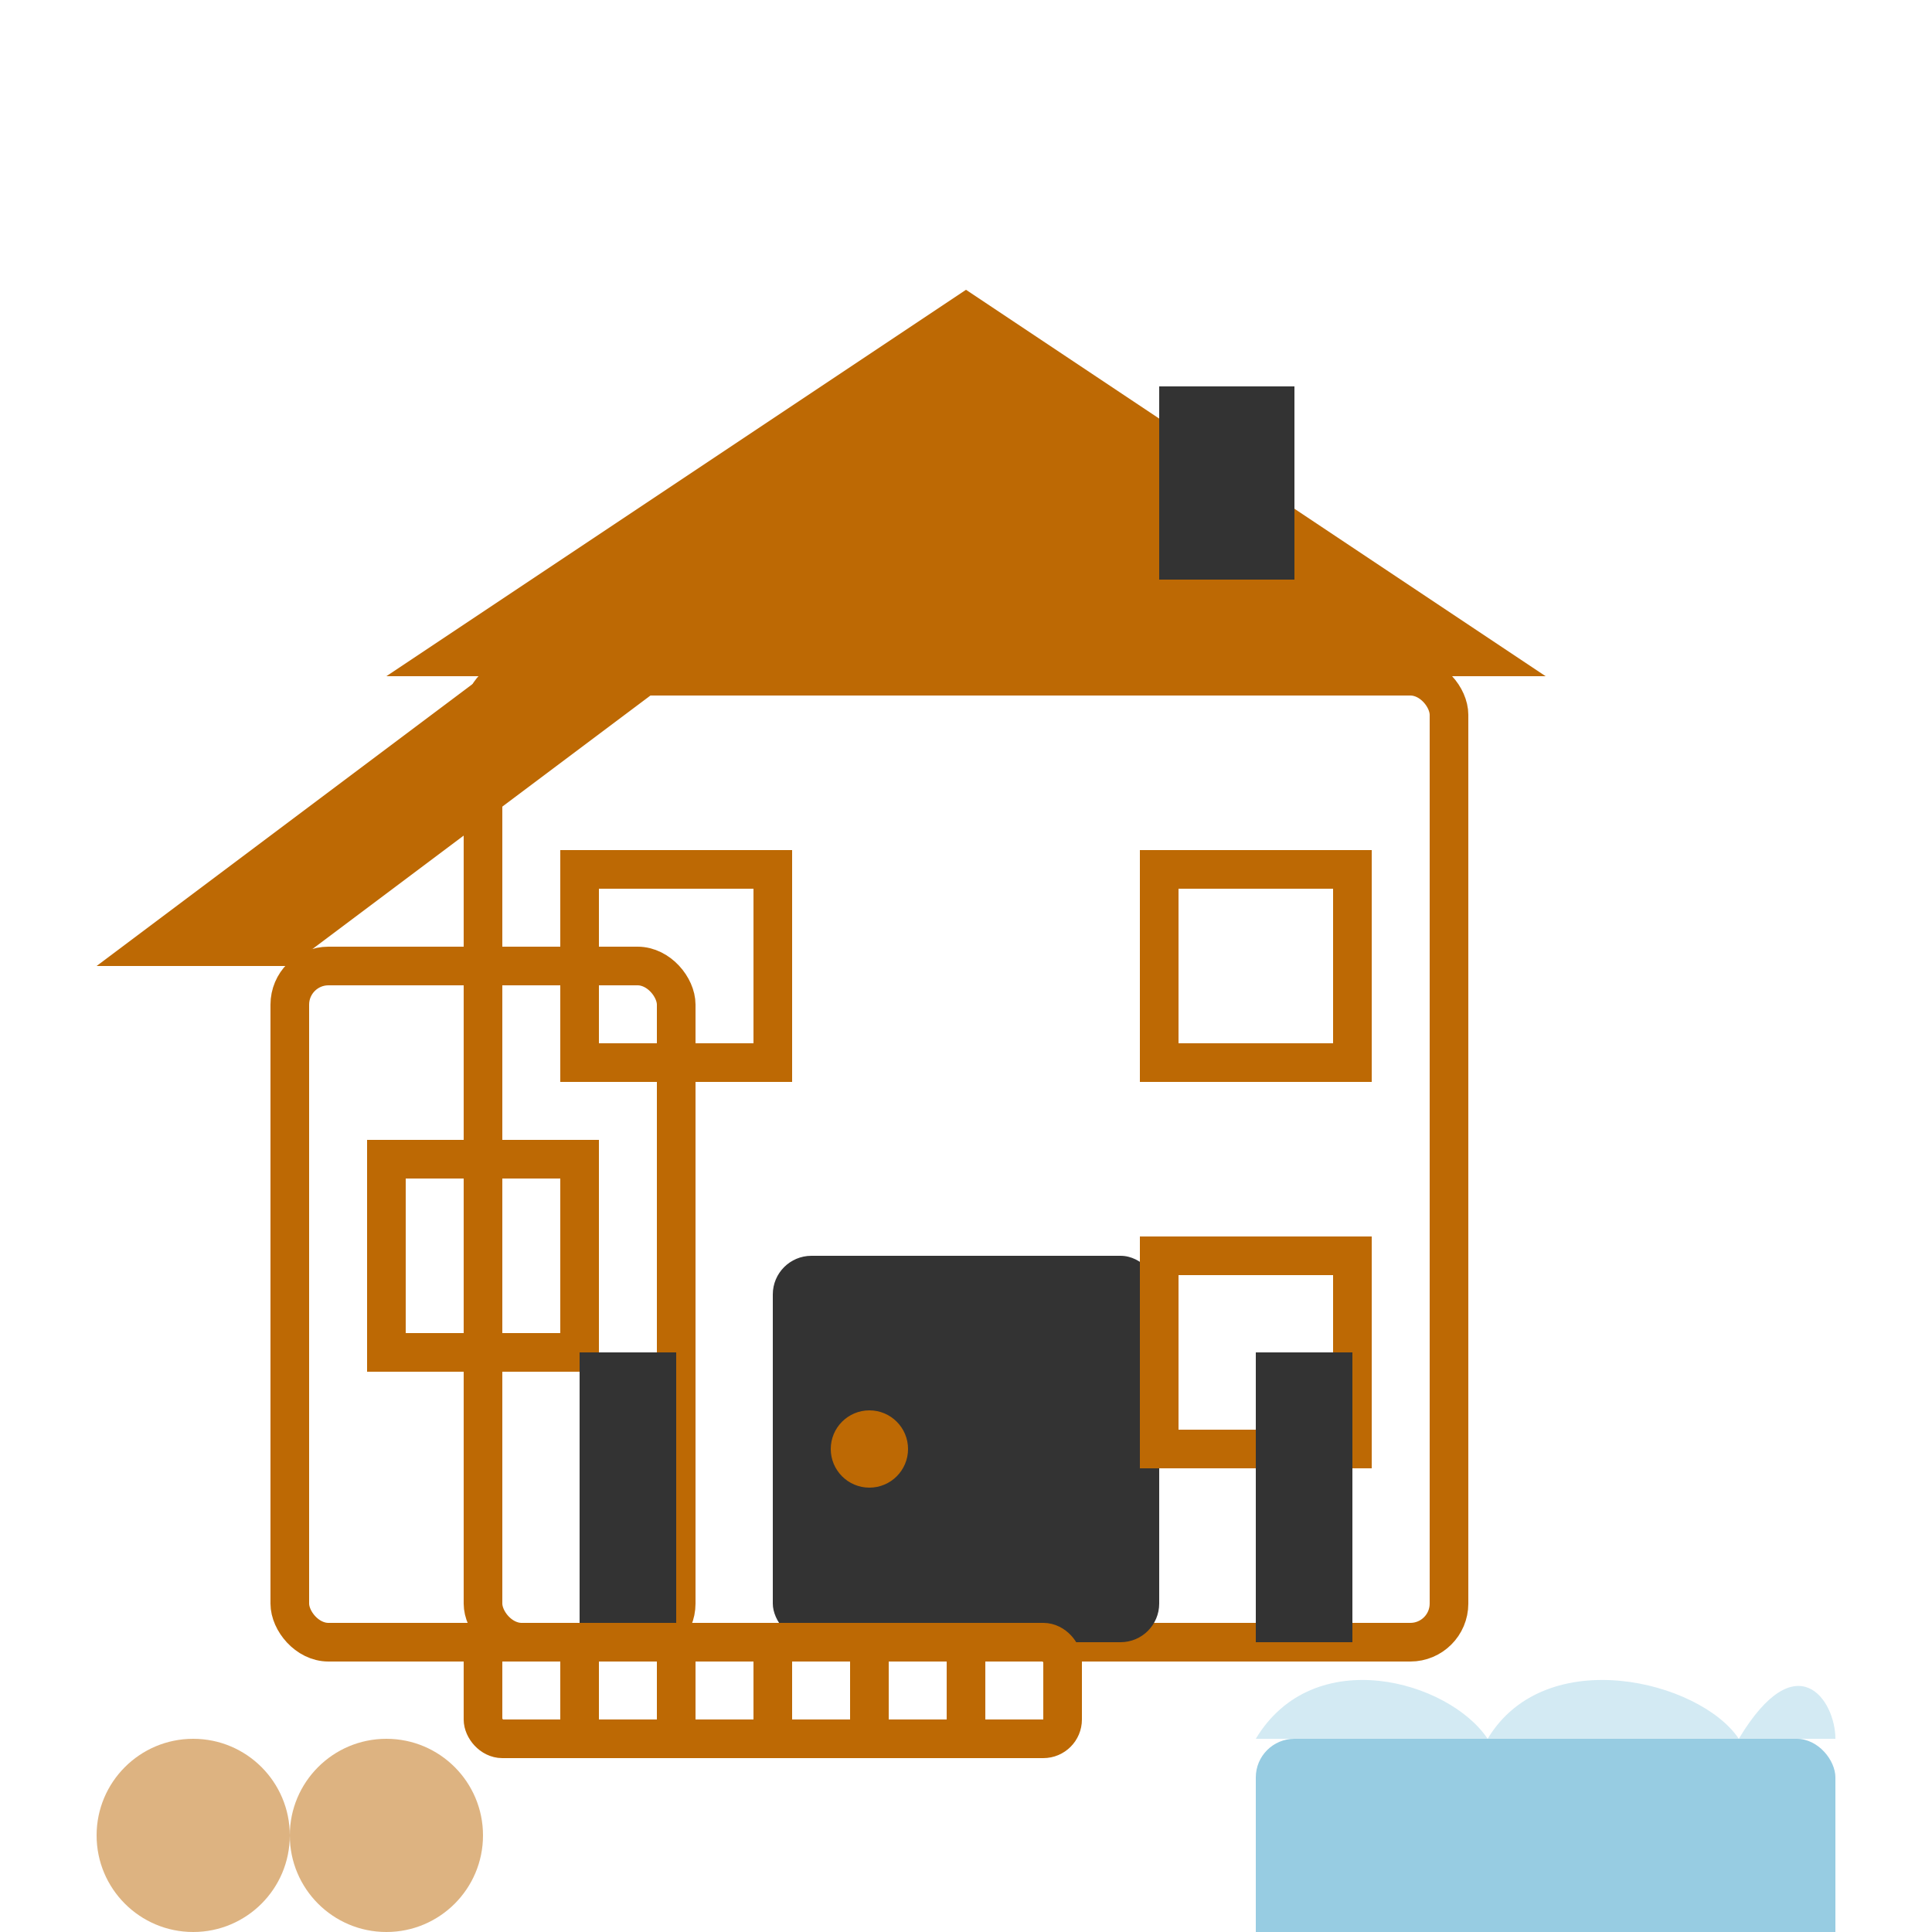 <svg xmlns="http://www.w3.org/2000/svg" viewBox="0 0 100 100">
  <style>
    .primary { fill: #bd6904; }
    .secondary { fill: #333333; }
    .outline { fill: none; stroke: #bd6904; stroke-width: 2; }
    .water { fill: #6bb7d6; }
  </style>
  
  <!-- Main villa structure - two-story -->
  <rect class="outline" x="25" y="35" width="50" height="50" rx="2"/>
  
  <!-- Second floor/extension -->
  <rect class="outline" x="15" y="50" width="20" height="35" rx="2"/>
  
  <!-- Roof structures -->
  <path class="primary" d="M20,35 L50,15 L80,35 Z"/>
  <path class="primary" d="M5,50 L25,35 L35,35 L15,50 Z"/>
  
  <!-- Front door -->
  <rect class="secondary" x="40" y="65" width="20" height="20" rx="2"/>
  <circle class="primary" cx="45" cy="75" r="2"/>
  
  <!-- Windows -->
  <rect class="outline" x="30" y="45" width="10" height="10"/>
  <rect class="outline" x="60" y="45" width="10" height="10"/>
  <rect class="outline" x="20" y="60" width="10" height="10"/>
  <rect class="outline" x="60" y="65" width="10" height="10"/>
  
  <!-- Columns -->
  <rect class="secondary" x="30" y="70" width="5" height="15"/>
  <rect class="secondary" x="65" y="70" width="5" height="15"/>
  
  <!-- Swimming pool -->
  <rect class="water" x="65" y="90" width="30" height="15" rx="2" opacity="0.7"/>
  <path class="water" d="M65,90 C68,85 75,87 77,90 C80,85 88,87 90,90 C93,85 95,88 95,90" opacity="0.3"/>
  
  <!-- Terrace -->
  <rect class="outline" x="25" y="85" width="30" height="5" rx="1"/>
  <line x1="30" y1="85" x2="30" y2="90" class="outline"/>
  <line x1="35" y1="85" x2="35" y2="90" class="outline"/>
  <line x1="40" y1="85" x2="40" y2="90" class="outline"/>
  <line x1="45" y1="85" x2="45" y2="90" class="outline"/>
  <line x1="50" y1="85" x2="50" y2="90" class="outline"/>
  
  <!-- Garden elements -->
  <circle class="primary" cx="10" cy="95" r="5" opacity="0.5"/>
  <circle class="primary" cx="20" cy="95" r="5" opacity="0.5"/>
  
  <!-- Chimney -->
  <rect class="secondary" x="60" y="20" width="7" height="10"/>
</svg>
